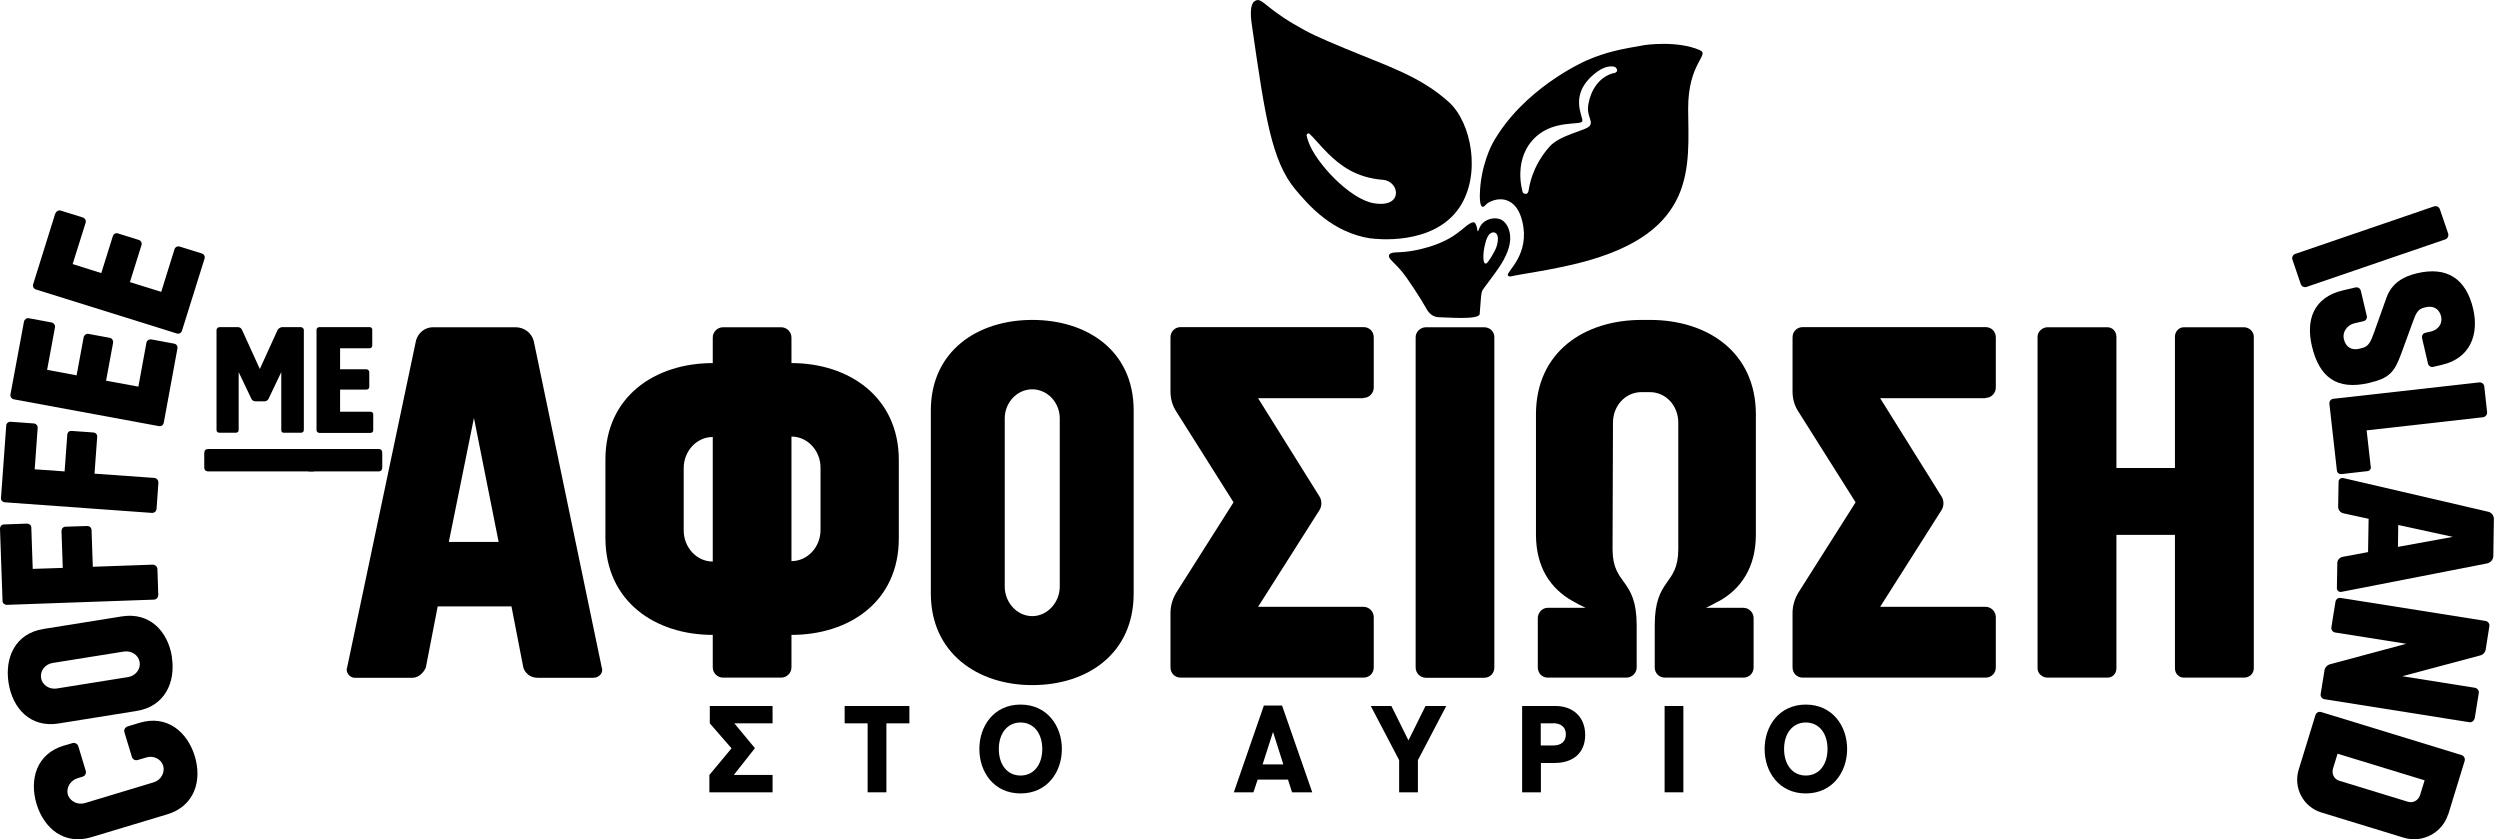 <svg width="280" height="94" viewBox="0 0 280 94" fill="none" xmlns="http://www.w3.org/2000/svg">
<path d="M7.157 83.51L8.12 83.226C8.373 83.147 8.689 83.305 8.768 83.573L9.605 86.338C9.684 86.622 9.526 86.907 9.258 86.986L8.689 87.159C7.899 87.396 7.378 88.218 7.599 88.992C7.836 89.766 8.736 90.193 9.526 89.94L17.22 87.618C18.01 87.381 18.5 86.543 18.279 85.769C18.042 84.995 17.173 84.584 16.383 84.837L15.419 85.121C15.135 85.2 14.866 85.058 14.771 84.774L13.934 82.009C13.855 81.756 13.997 81.456 14.282 81.361L15.64 80.951C18.689 80.034 20.98 81.946 21.817 84.695C22.655 87.46 21.77 90.287 18.737 91.204L10.237 93.763C7.204 94.679 4.929 92.799 4.092 90.035C3.27 87.286 4.092 84.426 7.141 83.51H7.157Z" fill="black"/>
<path d="M19.243 73.573C19.701 76.432 18.437 79.118 15.325 79.624L6.557 81.03C3.429 81.535 1.422 79.371 0.964 76.511C0.506 73.652 1.707 70.95 4.866 70.445L13.634 69.039C16.778 68.533 18.8 70.713 19.259 73.573H19.243ZM5.893 74.252C5.072 74.379 4.471 75.121 4.598 75.927C4.724 76.732 5.53 77.238 6.351 77.112L14.345 75.832C15.167 75.706 15.767 74.963 15.641 74.157C15.514 73.352 14.709 72.846 13.887 72.972L5.893 74.252Z" fill="black"/>
<path d="M0 59.212C0 58.944 0.205 58.738 0.442 58.738L3.033 58.643C3.27 58.643 3.507 58.817 3.507 59.086L3.665 63.715L7.03 63.604L6.888 59.481C6.888 59.212 7.062 59.007 7.33 58.991L9.763 58.912C10.032 58.912 10.237 59.086 10.253 59.354L10.395 63.478L17.094 63.241C17.394 63.241 17.615 63.462 17.631 63.73L17.726 66.621C17.726 66.922 17.52 67.143 17.236 67.159L0.758 67.743C0.521 67.743 0.284 67.569 0.284 67.301L0 59.212Z" fill="black"/>
<path d="M0.695 47.663C0.711 47.395 0.948 47.221 1.201 47.237L3.792 47.426C4.029 47.442 4.25 47.663 4.218 47.932L3.886 52.561L7.236 52.798L7.536 48.69C7.552 48.422 7.757 48.232 8.041 48.264L10.459 48.438C10.727 48.453 10.917 48.675 10.885 48.943L10.585 53.051L17.267 53.525C17.568 53.54 17.757 53.809 17.741 54.078L17.536 56.969C17.52 57.269 17.283 57.474 16.983 57.443L0.537 56.258C0.3 56.242 0.079 56.037 0.111 55.768L0.695 47.695V47.663Z" fill="black"/>
<path d="M2.686 36.02C2.733 35.783 2.986 35.594 3.223 35.641L5.782 36.115C6.019 36.162 6.209 36.415 6.161 36.652L5.277 41.423L8.579 42.039L9.368 37.774C9.416 37.537 9.653 37.347 9.906 37.395L12.291 37.837C12.56 37.884 12.702 38.137 12.67 38.374L11.88 42.64L15.498 43.303L16.399 38.39C16.446 38.121 16.699 37.979 16.936 38.011L19.495 38.485C19.764 38.532 19.922 38.769 19.874 39.022L18.342 47.348C18.295 47.616 18.058 47.774 17.805 47.727L1.548 44.725C1.311 44.678 1.122 44.441 1.169 44.188L2.686 36.02Z" fill="black"/>
<path d="M6.225 23.887C6.304 23.65 6.572 23.508 6.809 23.587L9.289 24.361C9.526 24.44 9.669 24.709 9.59 24.946L8.136 29.575L11.343 30.586L12.639 26.446C12.718 26.209 12.97 26.052 13.223 26.146L15.546 26.873C15.798 26.952 15.925 27.221 15.846 27.457L14.55 31.597L18.058 32.687L19.543 27.916C19.622 27.663 19.89 27.537 20.127 27.616L22.607 28.39C22.86 28.469 22.987 28.721 22.908 28.974L20.38 37.047C20.301 37.3 20.048 37.426 19.795 37.347L4.013 32.418C3.776 32.339 3.634 32.086 3.713 31.834L6.193 23.903L6.225 23.887Z" fill="black"/>
<path d="M274.196 26.162C274.275 26.415 274.132 26.731 273.88 26.81L258.334 32.134C258.05 32.228 257.765 32.071 257.686 31.818L256.754 29.085C256.659 28.8 256.802 28.532 257.07 28.437L272.616 23.113C272.869 23.034 273.169 23.16 273.263 23.429L274.196 26.162Z" fill="black"/>
<path d="M273.532 40.854L272.521 41.091C272.252 41.155 272 40.981 271.936 40.728L271.273 37.884C271.21 37.6 271.368 37.331 271.652 37.268L272.221 37.142C273.232 36.905 273.564 36.115 273.406 35.436C273.216 34.646 272.584 34.188 271.684 34.409L271.494 34.456C270.783 34.63 270.578 35.104 270.214 36.115L268.95 39.575C268.161 41.723 267.608 42.355 265.317 42.892C261.715 43.73 259.756 42.245 258.934 38.769C258.271 35.957 258.998 33.319 262.442 32.513L263.8 32.197C264.085 32.134 264.353 32.292 264.416 32.576L265.08 35.388C265.143 35.657 264.985 35.91 264.717 35.973L263.69 36.21C262.884 36.399 262.331 37.189 262.505 37.947C262.726 38.927 263.405 39.243 264.195 39.069L264.574 38.974C265.317 38.801 265.554 38.184 265.901 37.221L267.292 33.319C267.876 31.723 269.156 30.965 270.72 30.601C274.022 29.827 276.186 31.17 276.992 34.583C277.671 37.521 276.628 40.128 273.516 40.854H273.532Z" fill="black"/>
<path d="M265.538 52.261C265.57 52.529 265.396 52.751 265.159 52.766L262.252 53.098C261.984 53.13 261.762 52.956 261.731 52.687L260.893 45.231C260.862 44.931 261.051 44.694 261.352 44.662L277.671 42.829C277.94 42.798 278.208 42.987 278.24 43.287L278.556 46.163C278.588 46.431 278.366 46.7 278.098 46.731L265.064 48.201L265.522 52.277L265.538 52.261Z" fill="black"/>
<path d="M279.251 62.277C279.251 62.672 278.951 63.004 278.572 63.099L262.236 66.29C261.968 66.337 261.715 66.132 261.731 65.863L261.778 63.051C261.778 62.735 262.031 62.451 262.347 62.372L265.222 61.835L265.285 58.106L262.457 57.49C262.11 57.411 261.873 57.111 261.873 56.763L261.92 53.951C261.92 53.683 262.173 53.493 262.442 53.541L278.682 57.316C279.046 57.395 279.314 57.743 279.314 58.106L279.251 62.277ZM268.571 61.25L274.717 60.128L268.603 58.801L268.571 61.25Z" fill="black"/>
<path d="M277.15 80.461C277.103 80.729 276.834 80.935 276.566 80.887L260.341 78.312C260.056 78.265 259.867 77.996 259.914 77.728L260.341 75.089C260.388 74.758 260.641 74.489 260.973 74.394L269.504 72.103L261.541 70.84C261.257 70.792 261.067 70.524 261.115 70.255L261.573 67.395C261.62 67.111 261.873 66.922 262.157 66.969L278.382 69.544C278.651 69.591 278.856 69.844 278.809 70.129L278.398 72.751C278.351 73.067 278.082 73.352 277.766 73.415L269.061 75.737L277.197 77.032C277.466 77.08 277.671 77.349 277.624 77.617L277.166 80.477L277.15 80.461Z" fill="black"/>
<path d="M274.195 91.188C273.548 93.273 271.32 94.458 269.235 93.826L259.993 90.998C257.97 90.382 256.833 88.234 257.449 86.211L259.329 80.097C259.408 79.813 259.692 79.671 259.977 79.75L275.696 84.568C275.949 84.647 276.123 84.932 276.044 85.216L274.211 91.188H274.195ZM261.809 84.41L261.304 86.053C261.114 86.67 261.415 87.27 261.999 87.444L269.693 89.798C270.277 89.971 270.862 89.64 271.051 89.039L271.557 87.396L261.794 84.41H261.809Z" fill="black"/>
<path d="M66.432 75.911H60.207C59.322 75.911 58.77 75.311 58.611 74.758L57.284 67.917H49.022L47.695 74.758C47.474 75.311 46.873 75.911 46.21 75.911H39.701C39.211 75.911 38.658 75.311 38.879 74.758L46.605 38.09C46.873 37.205 47.648 36.652 48.485 36.652H57.743C58.738 36.652 59.559 37.316 59.781 38.2L67.395 74.758C67.617 75.311 67.127 75.911 66.463 75.911H66.432ZM50.286 60.697H55.847L53.082 46.81L50.27 60.697H50.286Z" fill="black"/>
<path d="M100.667 51.534V60.302C100.667 67.411 95.09 71.108 88.644 71.108V74.742C88.644 75.405 88.091 75.895 87.491 75.895H80.982C80.382 75.895 79.829 75.405 79.829 74.742V71.108C73.383 71.108 67.806 67.364 67.806 60.239V51.471C67.806 44.409 73.367 40.665 79.829 40.665V37.805C79.829 37.142 80.382 36.652 80.982 36.652H87.491C88.091 36.652 88.644 37.142 88.644 37.805V40.665C95.09 40.665 100.667 44.472 100.667 51.518V51.534ZM76.575 52.419V59.417C76.575 61.297 78.012 62.893 79.829 62.893V48.943C78.012 48.943 76.575 50.539 76.575 52.419ZM88.644 48.896V62.846C90.461 62.846 91.899 61.25 91.899 59.37V52.371C91.899 50.491 90.461 48.896 88.644 48.896Z" fill="black"/>
<path d="M115.612 76.732C109.498 76.732 104.253 73.146 104.253 66.479V45.973C104.253 39.306 109.498 35.831 115.612 35.831C121.726 35.831 126.971 39.243 126.971 45.973V66.479C126.971 73.209 121.789 76.732 115.612 76.732ZM118.693 46.858C118.693 45.088 117.318 43.603 115.612 43.603C113.906 43.603 112.531 45.088 112.531 46.858V65.705C112.531 67.475 113.906 69.007 115.612 69.007C117.318 69.007 118.693 67.459 118.693 65.705V46.858Z" fill="black"/>
<path d="M152.707 44.599H140.905L147.793 55.626C148.062 56.068 148.062 56.669 147.793 57.111L140.905 67.964H152.707C153.37 67.964 153.86 68.517 153.86 69.118V74.742C153.86 75.405 153.37 75.895 152.707 75.895H132.248C131.584 75.895 131.094 75.405 131.094 74.742V68.675C131.094 67.854 131.316 67.08 131.758 66.353L138.156 56.258L131.758 46.115C131.316 45.452 131.094 44.678 131.094 43.856V37.79C131.094 37.126 131.584 36.636 132.248 36.636H152.707C153.37 36.636 153.86 37.126 153.86 37.79V43.414C153.86 44.014 153.37 44.567 152.707 44.567V44.599Z" fill="black"/>
<path d="M166.214 75.911H159.705C159.105 75.911 158.552 75.421 158.552 74.758V37.758C158.552 37.158 159.105 36.652 159.705 36.652H166.214C166.878 36.652 167.367 37.142 167.367 37.758V74.758C167.367 75.421 166.878 75.911 166.214 75.911Z" fill="black"/>
<path d="M192.55 67.301C192.06 67.569 191.554 67.854 191.065 68.075H195.251C195.915 68.075 196.404 68.628 196.404 69.228V74.742C196.404 75.405 195.915 75.895 195.251 75.895H186.483C185.82 75.895 185.33 75.405 185.33 74.742V70.05C185.33 64.647 187.968 65.642 187.968 61.503V47.332C187.968 45.452 186.594 43.919 184.777 43.919H183.845C182.028 43.919 180.653 45.468 180.653 47.332L180.606 61.503C180.606 65.642 183.308 64.647 183.308 70.05V74.742C183.308 75.405 182.755 75.895 182.154 75.895H173.339C172.739 75.895 172.233 75.405 172.233 74.742V69.228C172.233 68.628 172.723 68.075 173.339 68.075H177.589C177.099 67.854 176.593 67.585 176.104 67.301C173.671 65.926 172.028 63.557 172.028 59.86V46.415C172.028 39.417 177.431 35.831 183.876 35.831H184.808C191.207 35.831 196.657 39.417 196.657 46.415V59.86C196.657 63.557 194.998 65.926 192.581 67.301H192.55Z" fill="black"/>
<path d="M222.377 44.599H210.576L217.464 55.626C217.733 56.068 217.733 56.669 217.464 57.111L210.576 67.964H222.377C223.041 67.964 223.531 68.517 223.531 69.118V74.742C223.531 75.405 223.041 75.895 222.377 75.895H201.919C201.255 75.895 200.765 75.405 200.765 74.742V68.675C200.765 67.854 200.986 67.08 201.429 66.353L207.827 56.258L201.429 46.115C200.986 45.452 200.765 44.678 200.765 43.856V37.79C200.765 37.126 201.255 36.636 201.919 36.636H222.377C223.041 36.636 223.531 37.126 223.531 37.79V43.414C223.531 44.014 223.041 44.567 222.377 44.567V44.599Z" fill="black"/>
<path d="M244.589 36.652H251.319C251.92 36.652 252.425 37.142 252.425 37.695V74.852C252.425 75.453 251.936 75.895 251.319 75.895H244.589C244.036 75.895 243.594 75.453 243.594 74.852V59.907H237.038V74.852C237.038 75.453 236.595 75.895 236.042 75.895H229.312C228.759 75.895 228.206 75.453 228.206 74.852V37.695C228.206 37.142 228.759 36.652 229.312 36.652H236.042C236.595 36.652 237.038 37.142 237.038 37.695V52.419H243.594V37.695C243.594 37.142 244.036 36.652 244.589 36.652Z" fill="black"/>
<path d="M79.497 79.071H86.528V81.014H82.246L84.553 83.794L82.183 86.796H86.528V88.739H79.45V86.796L81.93 83.81L79.497 81.014V79.071Z" fill="black"/>
<path d="M101.852 79.071V81.014H99.277V88.739H97.175V81.014H94.6V79.071H101.852Z" fill="black"/>
<path d="M114.301 88.865C111.315 88.865 109.688 86.464 109.688 83.889C109.688 81.314 111.315 78.913 114.301 78.913C117.287 78.913 118.93 81.314 118.93 83.889C118.93 86.464 117.287 88.865 114.301 88.865ZM114.301 80.919C112.816 80.919 111.868 82.151 111.868 83.889C111.868 85.627 112.8 86.859 114.301 86.859C115.802 86.859 116.734 85.627 116.734 83.889C116.734 82.151 115.802 80.919 114.301 80.919Z" fill="black"/>
<path d="M144.27 87.317H140.858L140.384 88.739H138.188L141.553 79.023H143.591L146.972 88.739H144.712L144.254 87.317H144.27ZM141.395 85.611H143.733L142.58 81.978L141.411 85.611H141.395Z" fill="black"/>
<path d="M159.658 79.071H161.98L158.805 85.137V88.739H156.704V85.137L153.528 79.071H155.835L157.746 82.925L159.658 79.071Z" fill="black"/>
<path d="M174.224 79.071C176.135 79.071 177.541 80.271 177.541 82.309C177.541 84.347 176.167 85.453 174.113 85.453H172.581V88.739H170.479V79.071H174.224ZM173.955 81.014H172.565V83.494H173.955C174.808 83.494 175.377 83.083 175.377 82.246C175.377 81.409 174.792 80.998 173.939 80.998L173.955 81.014Z" fill="black"/>
<path d="M188.537 79.071V88.739H186.436V79.071H188.537Z" fill="black"/>
<path d="M202.25 88.865C199.264 88.865 197.637 86.464 197.637 83.889C197.637 81.314 199.264 78.913 202.25 78.913C205.236 78.913 206.879 81.314 206.879 83.889C206.879 86.464 205.236 88.865 202.25 88.865ZM202.25 80.919C200.765 80.919 199.817 82.151 199.817 83.889C199.817 85.627 200.749 86.859 202.25 86.859C203.751 86.859 204.683 85.627 204.683 83.889C204.683 82.151 203.751 80.919 202.25 80.919Z" fill="black"/>
<path d="M163.576 25.83C161.475 27.647 158.188 28.105 157.683 28.168C156.451 28.326 155.74 28.168 155.582 28.563C155.392 29.021 156.356 29.432 157.493 31.044C157.809 31.486 159.105 33.382 159.753 34.567C159.847 34.725 160.1 35.199 160.621 35.42C160.764 35.483 160.937 35.515 161.143 35.53C161.98 35.53 165.598 35.862 165.724 35.183C165.961 32.323 165.819 32.813 166.404 31.992C167.462 30.507 169.879 27.868 168.931 25.546C168.852 25.34 168.584 24.788 168.047 24.566C167.32 24.266 166.309 24.582 165.882 25.198C165.661 25.514 165.582 25.909 165.503 25.893C165.424 25.878 165.503 25.483 165.25 25.056C165.203 24.977 165.187 24.946 165.156 24.93C164.824 24.709 163.907 25.578 163.591 25.846L163.576 25.83ZM166.182 28.121C166.23 27.71 166.451 26.494 166.893 26.162C167.225 25.909 167.699 25.972 167.762 26.62C167.778 26.873 167.746 27.205 167.604 27.647C167.43 28.184 166.656 29.432 166.483 29.495C166.325 29.575 166.23 29.464 166.182 29.259C166.119 28.99 166.119 28.548 166.182 28.105" fill="black"/>
<path d="M153.576 26.699C153.876 26.747 160.527 27.616 163.465 23.224C165.93 19.527 164.792 13.729 162.296 11.454C159.058 8.515 155.345 7.394 150.59 5.403C147.604 4.155 146.703 3.76 144.839 2.654C141.585 0.727 141.316 -0.316 140.574 0.095C139.847 0.49 140.131 2.322 140.258 3.144C141.695 13.081 142.422 18.058 145.108 21.249C146.545 22.955 149.184 26.067 153.576 26.715V26.699ZM146.34 15.23C146.308 15.008 146.514 14.851 146.672 14.993C147.098 15.356 147.825 16.288 148.741 17.189C150.1 18.532 151.885 19.906 154.903 20.143C156.751 20.285 157.241 23.318 153.876 22.765C151.174 22.323 147.351 18.215 146.545 15.877C146.435 15.546 146.387 15.403 146.356 15.23" fill="black"/>
<path d="M190.401 5.624C187.81 4.487 184.161 5.055 184.161 5.055C181.523 5.514 179.927 5.798 177.684 6.777C177.21 6.983 170.543 10 167.178 16.035C167.178 16.035 165.772 18.547 165.74 21.96C165.74 22.181 165.74 23.081 166.04 23.16C166.246 23.224 166.388 22.844 166.799 22.639C168.284 21.896 169.927 22.386 170.495 24.788C171.396 28.453 168.773 30.38 168.868 30.807C168.9 30.901 169.01 30.98 169.168 30.965C170.922 30.585 173.386 30.317 176.894 29.448C190.196 26.067 189.106 18.595 189.074 12.196C189.043 7.093 191.507 6.114 190.417 5.64L190.401 5.624ZM180.733 8.184C179.058 8.61 178.158 10.174 177.905 11.628C177.652 13.065 178.458 13.492 178.063 14.076C177.684 14.645 174.729 15.056 173.513 16.462C171.538 18.721 171.285 20.901 171.191 21.391C171.112 21.881 170.559 21.738 170.527 21.47C170.527 21.47 169.342 17.647 172.123 15.23C174.145 13.46 176.957 14.029 177.21 13.602C177.447 13.176 175.456 10.537 178.916 8.01C179.943 7.267 180.812 7.394 180.97 7.567C181.238 7.883 181.128 8.105 180.749 8.199L180.733 8.184Z" fill="black"/>
<path d="M23.35 50.286H34.993C35.309 50.286 35.436 50.444 35.436 50.76V52.324C35.436 52.64 35.309 52.798 34.993 52.798H23.35C23.034 52.798 22.876 52.64 22.876 52.324V50.76C22.876 50.444 23.034 50.286 23.35 50.286ZM31.628 36.636H33.666C33.872 36.636 34.03 36.794 34.03 36.952V48.153C34.03 48.39 33.872 48.469 33.666 48.469H31.818C31.612 48.469 31.502 48.39 31.502 48.153V41.676L30.096 44.63C30.017 44.836 29.811 44.946 29.654 44.946H28.611C28.374 44.946 28.216 44.82 28.137 44.63L26.731 41.676V48.153C26.731 48.39 26.573 48.469 26.367 48.469H24.614C24.408 48.469 24.25 48.39 24.25 48.153V36.952C24.25 36.794 24.408 36.636 24.614 36.636H26.62C26.857 36.636 27.015 36.763 27.094 36.921L29.101 41.328L31.107 36.921C31.233 36.763 31.423 36.636 31.628 36.636Z" fill="black"/>
<path d="M34.725 50.286H42.371C42.687 50.286 42.813 50.444 42.813 50.76V52.324C42.813 52.64 42.687 52.798 42.371 52.798H34.725C34.409 52.798 34.251 52.64 34.251 52.324V50.76C34.251 50.444 34.409 50.286 34.725 50.286ZM41.692 36.921V38.722C41.692 38.88 41.565 39.006 41.407 39.006H38.09V41.36H41.044C41.202 41.36 41.36 41.518 41.36 41.676V43.351C41.36 43.509 41.202 43.635 41.044 43.635H38.09V46.115H41.486C41.692 46.115 41.802 46.242 41.802 46.4V48.169C41.802 48.374 41.676 48.485 41.486 48.485H35.767C35.609 48.485 35.451 48.359 35.451 48.169V36.921C35.451 36.763 35.609 36.636 35.767 36.636H41.407C41.565 36.636 41.692 36.763 41.692 36.921Z" fill="black"/>
</svg>

